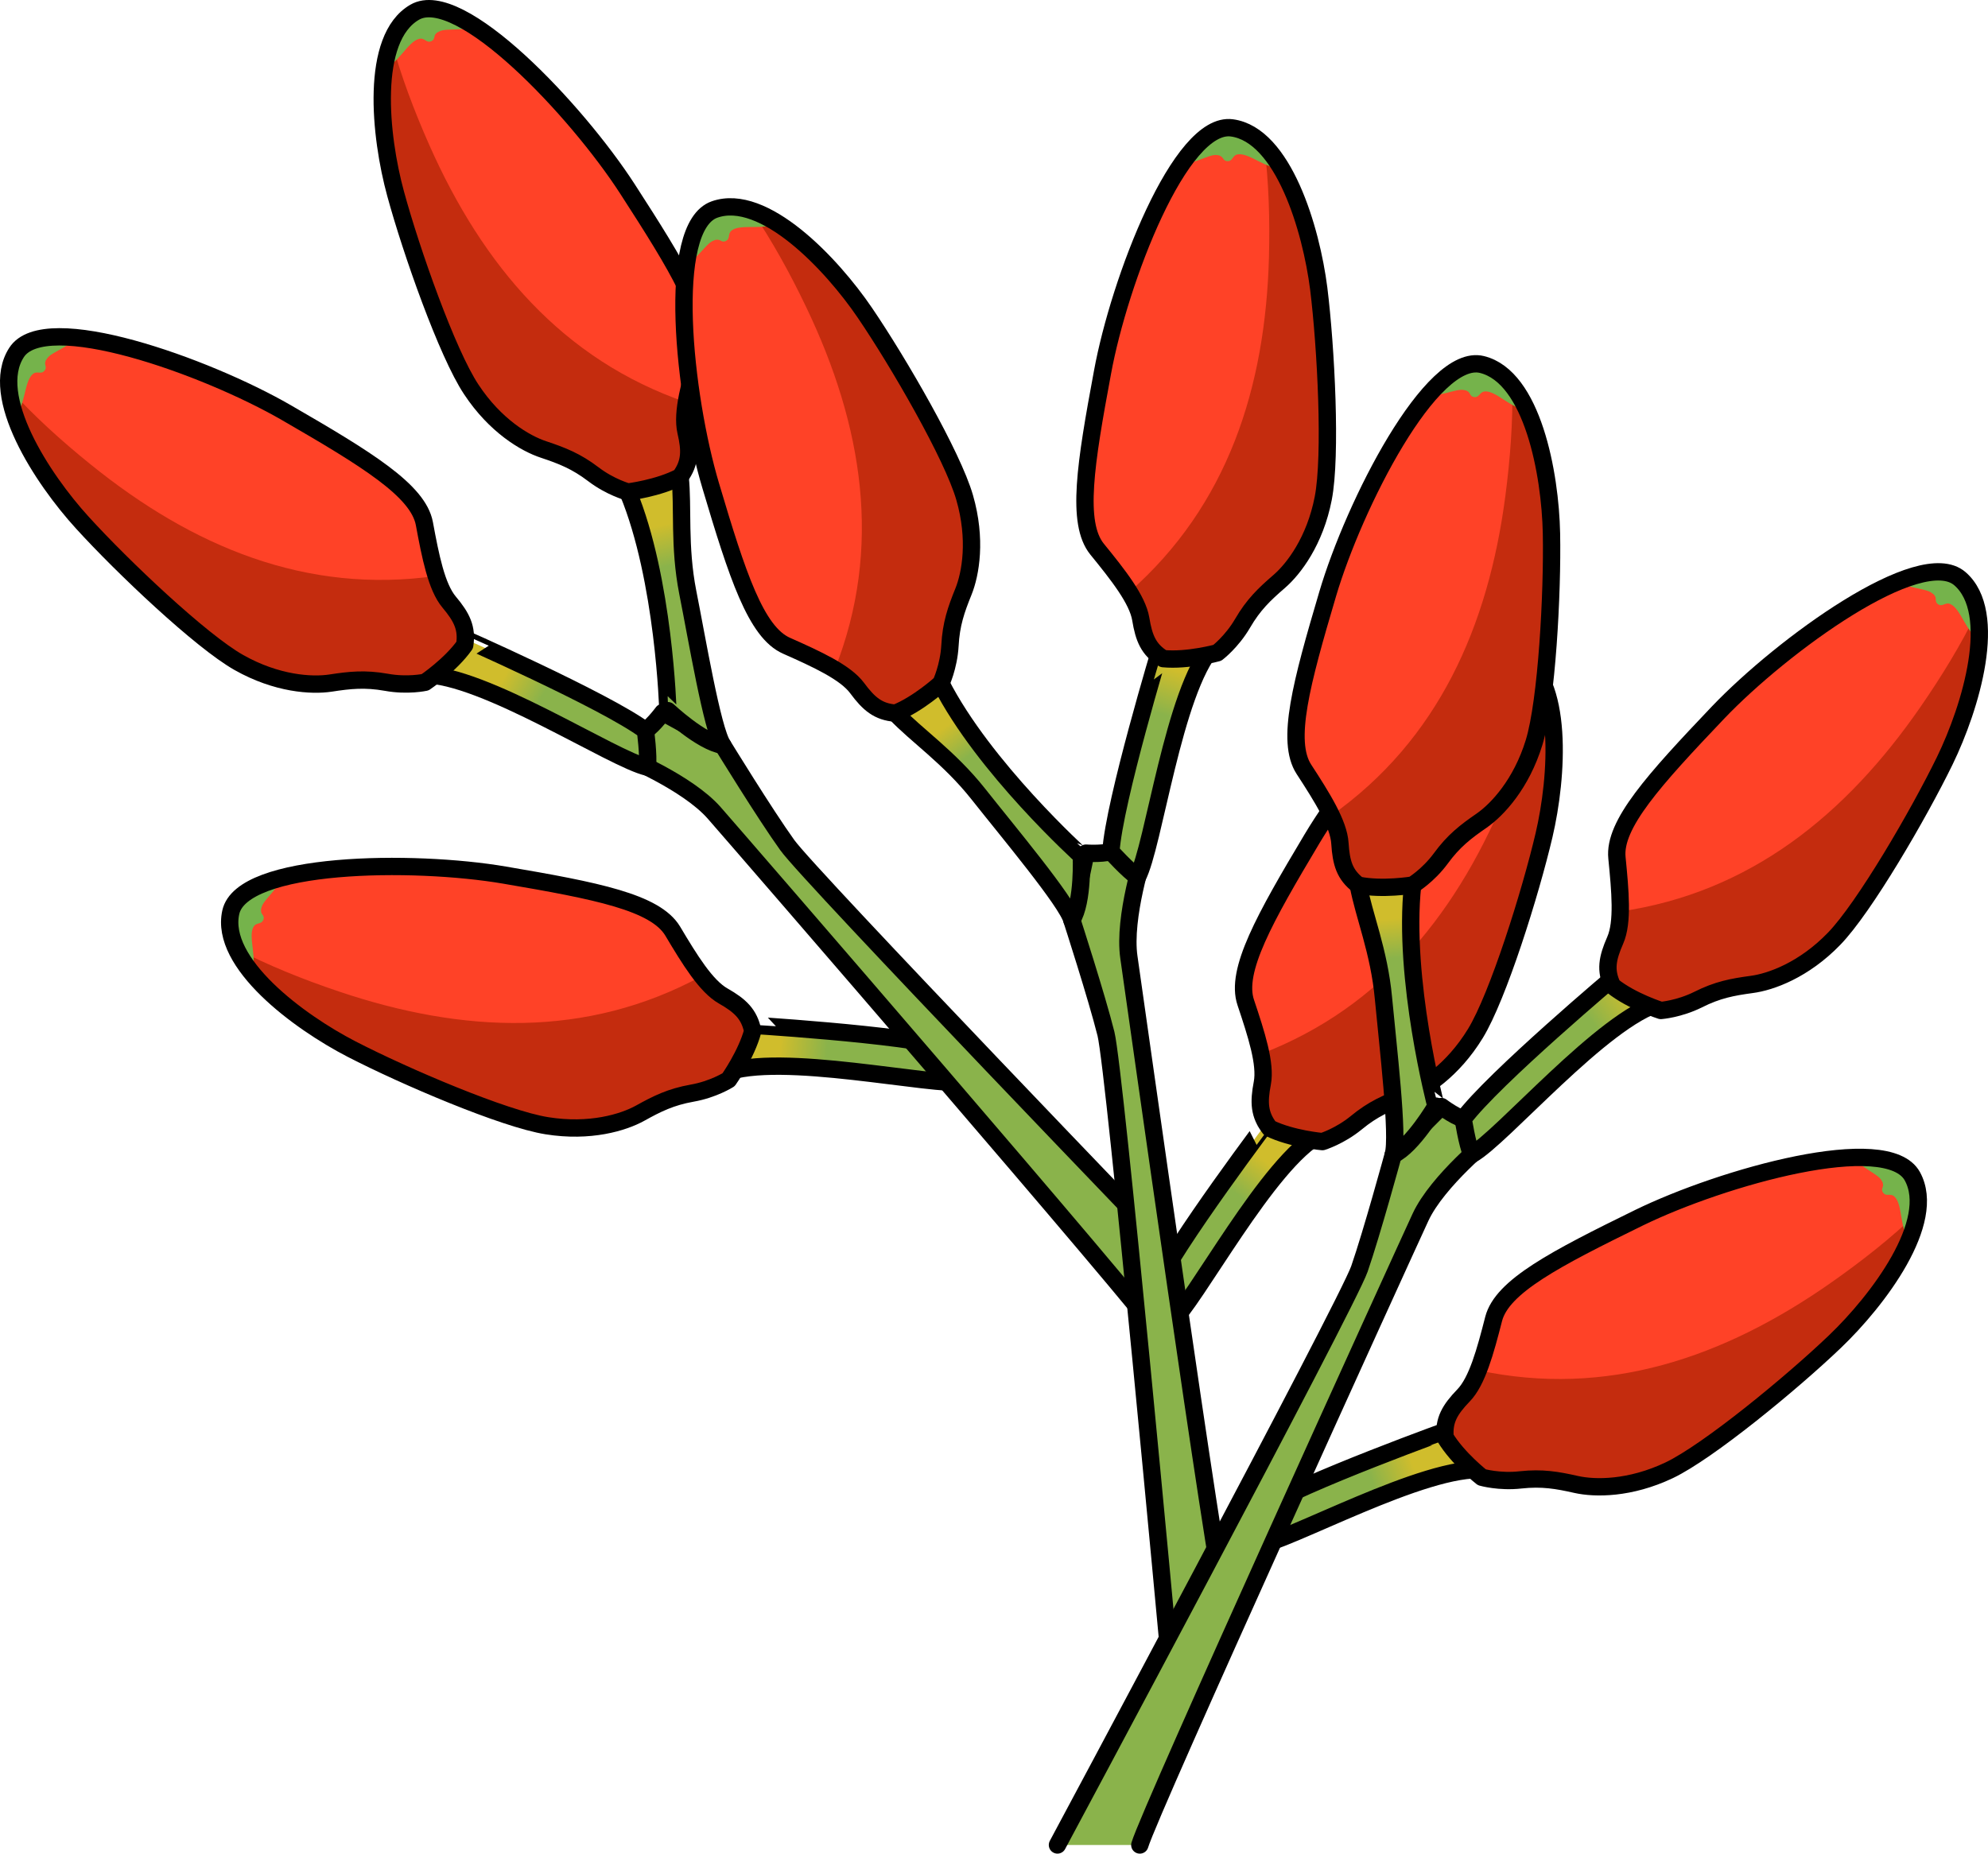 <?xml version="1.0" encoding="utf-8"?>
<!-- Generator: Adobe Illustrator 16.0.0, SVG Export Plug-In . SVG Version: 6.00 Build 0)  -->
<!DOCTYPE svg PUBLIC "-//W3C//DTD SVG 1.1//EN" "http://www.w3.org/Graphics/SVG/1.1/DTD/svg11.dtd">
<svg version="1.1" id="Layer_1" xmlns="http://www.w3.org/2000/svg" xmlns:xlink="http://www.w3.org/1999/xlink" x="0px" y="0px"
	 width="155.281px" height="144.816px" viewBox="0 0 155.281 144.816" enable-background="new 0 0 155.281 144.816"
	 xml:space="preserve">
<g>
	<g>
		<linearGradient id="SVGID_1_" gradientUnits="userSpaceOnUse" x1="60.9" y1="82.227" x2="75.23" y2="83.479">
			<stop  offset="0" style="stop-color:#D0BD2C"/>
			<stop  offset="0.256" style="stop-color:#8AB34B"/>
			<stop  offset="1" style="stop-color:#8AB34B"/>
		</linearGradient>
		
			<path fill="url(#SVGID_1_)" stroke="#000000" stroke-width="1.354" stroke-linecap="round" stroke-linejoin="round" stroke-miterlimit="10" d="
			M74.346,81.903c0,0,0.919,1.743,1.146,2.635c-2.644,0.373-14.609-2.381-18.925-0.687c-0.472-2.303,1.313-3.807,1.313-3.807
			S70.615,80.788,74.346,81.903z"/>
		<g>
			<path fill="#FF4227" d="M56.91,84.355c0,0-1.191,0.759-2.852,1.049c-1.66,0.296-2.722,0.822-4.049,1.56
				c-1.327,0.736-3.932,1.523-7.287,0.986c-3.349-0.529-11.128-3.854-15.26-5.988c-4.137-2.133-10.318-6.718-9.436-10.689
				c0.87-3.976,14.234-4.129,21.398-2.902c7.167,1.221,11.759,2.119,13.117,4.366c1.34,2.251,2.61,4.319,3.951,5.077
				c1.328,0.756,2.03,1.416,2.301,2.734C58.3,82.396,56.91,84.355,56.91,84.355z"/>
			<path fill="#C42C0E" d="M27.462,81.962c-3.16-1.63-7.516-4.694-9.001-7.827c2.524,1.299,5.229,2.393,8.021,3.33
				c9.683,3.264,19.337,3.678,28.349-1.218c0.551,0.699,1.101,1.245,1.662,1.566c1.328,0.756,2.03,1.416,2.301,2.734
				c-0.494,1.849-1.885,3.808-1.885,3.808s-1.191,0.759-2.852,1.049c-1.66,0.296-2.722,0.822-4.049,1.56
				c-1.327,0.736-3.932,1.523-7.287,0.986C39.374,87.421,31.594,84.096,27.462,81.962z"/>
			<path fill="#75B34B" d="M18.027,71.272c0.248-1.173,1.599-2.008,3.551-2.576c0.053,0.034,0.112,0.09,0.127,0.172
				c0.139,0.463-1.126,1.44-1.263,1.982c-0.06,0.197-0.07,0.187-0.044,0.387c0.02,0.214,0.283,0.305,0.181,0.594
				c-0.147,0.438-0.565,0.183-0.792,0.606c-0.429,0.803,0.387,2.638-0.187,3.472C18.381,74.394,17.692,72.784,18.027,71.272z"/>
			
				<path fill="none" stroke="#000000" stroke-width="1.354" stroke-linecap="round" stroke-linejoin="round" stroke-miterlimit="10" d="
				M56.91,84.355c0,0-1.191,0.759-2.852,1.049c-1.66,0.296-2.722,0.822-4.049,1.56c-1.327,0.736-3.932,1.523-7.287,0.986
				c-3.349-0.529-11.128-3.854-15.26-5.988c-4.137-2.133-10.318-6.718-9.436-10.689c0.87-3.976,14.234-4.129,21.398-2.902
				c7.167,1.221,11.759,2.119,13.117,4.366c1.34,2.251,2.61,4.319,3.951,5.077c1.328,0.756,2.03,1.416,2.301,2.734
				C58.3,82.396,56.91,84.355,56.91,84.355z"/>
		</g>
		
			<path fill="#8AB34B" stroke="#000000" stroke-width="1.354" stroke-linecap="round" stroke-linejoin="round" stroke-miterlimit="10" d="
			M51.771,55.661c0,0-1.005,1.368-1.653,1.566c-0.644,0.194-1.366,1.864-1.366,1.864s4.934,2.027,7.029,4.412
			c2.1,2.393,33.409,38.585,34.854,40.868c1.718-2.928,1.641-5.759,1.641-5.759s-29.053-30.165-30.78-32.585
			c-1.733-2.409-5.039-7.799-5.039-7.799L51.771,55.661z"/>
		<linearGradient id="SVGID_2_" gradientUnits="userSpaceOnUse" x1="51.46" y1="41.059" x2="54.243" y2="53.581">
			<stop  offset="0" style="stop-color:#D0BD2C"/>
			<stop  offset="0.256" style="stop-color:#8AB34B"/>
			<stop  offset="1" style="stop-color:#8AB34B"/>
		</linearGradient>
		
			<path fill="url(#SVGID_2_)" stroke="#000000" stroke-width="1.354" stroke-linecap="round" stroke-linejoin="round" stroke-miterlimit="10" d="
			M49.052,38.437c0,0,2.154-1.672,4.068-1.183c0.254,2.336-0.106,5.424,0.6,9.021c0.715,3.593,1.91,10.729,2.736,11.954
			c-1.673-0.247-4.287-2.707-4.287-2.707S51.882,45.268,49.052,38.437z"/>
		<g>
			<path fill="#FF4227" d="M49.052,38.437c0,0-1.366-0.365-2.707-1.388c-1.336-1.018-2.451-1.453-3.883-1.93
				c-1.442-0.473-3.783-1.859-5.653-4.696c-1.878-2.824-4.688-10.798-5.909-15.288c-1.226-4.486-2.029-12.146,1.489-14.179
				c3.519-2.052,12.665,7.69,16.615,13.795c3.945,6.107,6.396,10.108,5.644,12.616c-0.75,2.509-1.41,4.854-1.07,6.348
				c0.348,1.491,0.342,2.448-0.457,3.539C51.433,38.149,49.052,38.437,49.052,38.437z"/>
			<path fill="#C42C0E" d="M30.9,15.135c-0.938-3.441-1.627-8.716-0.322-11.93c0.747,2.738,1.776,5.469,2.973,8.166
				c4.144,9.338,10.372,16.737,20.063,20.063c-0.139,0.872-0.182,1.653-0.036,2.281c0.348,1.491,0.342,2.448-0.457,3.539
				c-1.688,0.896-4.068,1.183-4.068,1.183s-1.366-0.365-2.707-1.388c-1.336-1.018-2.451-1.453-3.883-1.93
				c-1.442-0.473-3.783-1.859-5.653-4.696C34.931,27.599,32.121,19.625,30.9,15.135z"/>
			<path fill="#75B34B" d="M32.389,0.956c1.037-0.613,2.558-0.183,4.305,0.861c0.007,0.074,0.007,0.156-0.036,0.219
				c-0.253,0.419-1.828,0.146-2.321,0.408c-0.182,0.099-0.189,0.074-0.321,0.224c-0.135,0.174-0.033,0.414-0.316,0.544
				c-0.413,0.19-0.51-0.296-0.977-0.172c-0.883,0.221-1.677,2.062-2.689,2.203C30.331,3.32,31.045,1.727,32.389,0.956z"/>
			
				<path fill="none" stroke="#000000" stroke-width="1.354" stroke-linecap="round" stroke-linejoin="round" stroke-miterlimit="10" d="
				M49.052,38.437c0,0-1.366-0.365-2.707-1.388c-1.336-1.018-2.451-1.453-3.883-1.93c-1.442-0.473-3.783-1.859-5.653-4.696
				c-1.878-2.824-4.688-10.798-5.909-15.288c-1.226-4.486-2.029-12.146,1.489-14.179c3.519-2.052,12.665,7.69,16.615,13.795
				c3.945,6.107,6.396,10.108,5.644,12.616c-0.75,2.509-1.41,4.854-1.07,6.348c0.348,1.491,0.342,2.448-0.457,3.539
				C51.433,38.149,49.052,38.437,49.052,38.437z"/>
		</g>
		<linearGradient id="SVGID_3_" gradientUnits="userSpaceOnUse" x1="39.107" y1="53.349" x2="50.516" y2="59.749">
			<stop  offset="0" style="stop-color:#D0BD2C"/>
			<stop  offset="0.256" style="stop-color:#8AB34B"/>
			<stop  offset="1" style="stop-color:#8AB34B"/>
		</linearGradient>
		
			<path fill="url(#SVGID_3_)" stroke="#000000" stroke-width="1.354" stroke-linecap="round" stroke-linejoin="round" stroke-miterlimit="10" d="
			M50.415,57.072c0,0,0.263,1.959,0.153,2.861c-2.609-0.558-12.864-7.296-17.503-7.214c0.361-2.316,2.563-3.11,2.563-3.11
			S47.288,54.735,50.415,57.072z"/>
		<g>
			<path fill="#FF4227" d="M33.206,53.304c0,0-1.378,0.304-3.033,0c-1.663-0.294-2.843-0.171-4.343,0.061
				c-1.496,0.228-4.221,0.06-7.168-1.604c-2.96-1.669-9.098-7.483-12.228-10.927c-3.138-3.437-7.351-9.887-5.142-13.295
				c2.206-3.433,14.786,1.067,21.077,4.7c6.297,3.641,10.29,6.088,10.777,8.662c0.477,2.575,0.948,4.961,1.935,6.137
				c0.986,1.174,1.42,2.03,1.217,3.359C35.195,51.962,33.206,53.304,33.206,53.304z"/>
			<path fill="#C42C0E" d="M6.434,40.834c-2.404-2.626-5.419-7.016-5.723-10.472c1.909,2.105,4.064,4.065,6.359,5.914
				c7.944,6.43,16.854,10.171,27.002,8.719c0.284,0.845,0.602,1.557,1.009,2.043c0.986,1.174,1.42,2.03,1.217,3.359
				c-1.104,1.564-3.093,2.906-3.093,2.906s-1.378,0.304-3.033,0c-1.663-0.294-2.843-0.171-4.343,0.061
				c-1.496,0.228-4.221,0.06-7.168-1.604C15.702,50.092,9.564,44.277,6.434,40.834z"/>
			<path fill="#75B34B" d="M1.292,27.539c0.646-1.014,2.206-1.324,4.229-1.186c0.035,0.049,0.07,0.116,0.06,0.204
				c-0.028,0.482-1.563,0.953-1.873,1.415c-0.13,0.179-0.139,0.156-0.177,0.347c-0.047,0.217,0.155,0.39-0.043,0.624
				c-0.282,0.367-0.588-0.021-0.942,0.296c-0.686,0.601-0.559,2.611-1.395,3.184C0.546,30.577,0.449,28.832,1.292,27.539z"/>
			
				<path fill="none" stroke="#000000" stroke-width="1.354" stroke-linecap="round" stroke-linejoin="round" stroke-miterlimit="10" d="
				M33.206,53.304c0,0-1.378,0.304-3.033,0c-1.663-0.294-2.843-0.171-4.343,0.061c-1.496,0.228-4.221,0.06-7.168-1.604
				c-2.96-1.669-9.098-7.483-12.228-10.927c-3.138-3.437-7.351-9.887-5.142-13.295c2.206-3.433,14.786,1.067,21.077,4.7
				c6.297,3.641,10.29,6.088,10.777,8.662c0.477,2.575,0.948,4.961,1.935,6.137c0.986,1.174,1.42,2.03,1.217,3.359
				C35.195,51.962,33.206,53.304,33.206,53.304z"/>
		</g>
	</g>
	<g>
		<linearGradient id="SVGID_4_" gradientUnits="userSpaceOnUse" x1="98.994" y1="90.832" x2="90.924" y2="101.406">
			<stop  offset="0" style="stop-color:#D0BD2C"/>
			<stop  offset="0.256" style="stop-color:#8AB34B"/>
			<stop  offset="1" style="stop-color:#8AB34B"/>
		</linearGradient>
		
			<path fill="url(#SVGID_4_)" stroke="#000000" stroke-width="1.354" stroke-linecap="round" stroke-linejoin="round" stroke-miterlimit="10" d="
			M90.105,100.858c0,0,0.725,1.826,1.262,2.576c2.007-1.759,7.671-12.649,11.766-14.827c-1.44-1.858-3.751-1.479-3.751-1.479
			S91.68,97.296,90.105,100.858z"/>
		<g>
			<path fill="#FF4227" d="M103.29,89.189c0,0,1.354-0.414,2.654-1.479c1.3-1.073,2.396-1.544,3.817-2.07
				c1.418-0.528,3.712-2.004,5.481-4.899c1.77-2.895,4.3-10.963,5.362-15.494c1.061-4.528,1.591-12.206-2-14.125
				c-3.586-1.908-12.378,8.148-16.111,14.389c-3.729,6.245-6.025,10.333-5.188,12.813c0.831,2.482,1.581,4.797,1.293,6.3
				c-0.29,1.505-0.242,2.46,0.577,3.52C100.903,88.987,103.29,89.189,103.29,89.189z"/>
			<path fill="#C42C0E" d="M120.605,65.247c0.815-3.464,1.313-8.765-0.106-11.924c-0.649,2.758-1.576,5.521-2.674,8.257
				c-3.813,9.483-9.765,17.098-19.345,20.769c0.172,0.869,0.241,1.646,0.119,2.275c-0.29,1.505-0.242,2.46,0.577,3.52
				c1.727,0.844,4.113,1.046,4.113,1.046s1.354-0.414,2.654-1.479c1.3-1.073,2.396-1.544,3.817-2.07
				c1.418-0.528,3.712-2.004,5.481-4.899C117.012,77.847,119.542,69.778,120.605,65.247z"/>
			<path fill="#75B34B" d="M118.605,51.122c-1.051-0.563-2.567-0.076-4.27,1.028c-0.002,0.071-0.002,0.146,0.049,0.215
				c0.27,0.409,1.836,0.074,2.334,0.327c0.186,0.091,0.186,0.064,0.316,0.218c0.156,0.163,0.051,0.413,0.338,0.528
				c0.428,0.169,0.504-0.317,0.98-0.216c0.892,0.201,1.749,2.01,2.761,2.113C120.744,53.424,119.979,51.851,118.605,51.122z"/>
			
				<path fill="none" stroke="#000000" stroke-width="1.354" stroke-linecap="round" stroke-linejoin="round" stroke-miterlimit="10" d="
				M103.29,89.189c0,0,1.354-0.414,2.654-1.479c1.3-1.073,2.396-1.544,3.817-2.07c1.418-0.528,3.712-2.004,5.481-4.899
				c1.77-2.895,4.3-10.963,5.362-15.494c1.061-4.528,1.591-12.206-2-14.125c-3.586-1.908-12.378,8.148-16.111,14.389
				c-3.729,6.245-6.025,10.333-5.188,12.813c0.831,2.482,1.581,4.797,1.293,6.3c-0.29,1.505-0.242,2.46,0.577,3.52
				C100.903,88.987,103.29,89.189,103.29,89.189z"/>
		</g>
		
			<path fill="#8AB34B" stroke="#000000" stroke-width="1.354" stroke-linecap="round" stroke-linejoin="round" stroke-miterlimit="10" d="
			M84.819,66.653c0,0,1.688,0.117,2.259-0.248c0.573-0.363,2.316,0.174,2.316,0.174s-1.674,5.07-1.217,8.212
			c0.455,3.146,6.805,48.331,7.593,50.924c-2.07,3.713-4.445,3.713-4.445,3.713s-4.226-45.77-4.938-48.655
			c-0.718-2.879-2.666-8.899-2.666-8.899L84.819,66.653z"/>
		<linearGradient id="SVGID_5_" gradientUnits="userSpaceOnUse" x1="73.931" y1="56.72" x2="80.608" y2="66.041">
			<stop  offset="0" style="stop-color:#D0BD2C"/>
			<stop  offset="0.256" style="stop-color:#8AB34B"/>
			<stop  offset="1" style="stop-color:#8AB34B"/>
		</linearGradient>
		
			<path fill="url(#SVGID_5_)" stroke="#000000" stroke-width="1.354" stroke-linecap="round" stroke-linejoin="round" stroke-miterlimit="10" d="
			M73.492,53.39c0,0-2.673,0.557-3.549,2.327c1.609,1.708,4.192,3.44,6.465,6.309c2.274,2.881,6.922,8.422,7.313,9.848
			c0.908-1.431,0.74-5.018,0.74-5.018S76.843,59.972,73.492,53.39z"/>
		<g>
			<path fill="#FF4227" d="M73.492,53.39c0,0,0.61-1.271,0.709-2.955c0.087-1.677,0.483-2.808,1.053-4.214
				c0.565-1.403,1.036-4.089,0.094-7.349c-0.934-3.261-5.166-10.575-7.783-14.42c-2.615-3.855-7.913-9.437-11.751-8.085
				c-3.839,1.351-2.381,14.623-0.295,21.6c2.067,6.957,3.526,11.43,5.917,12.483c2.396,1.063,4.61,2.081,5.517,3.31
				c0.911,1.233,1.646,1.854,2.991,1.957C71.724,55.008,73.492,53.39,73.492,53.39z"/>
			<path fill="#C42C0E" d="M67.564,24.452c-2.004-2.953-5.574-6.896-8.854-7.995c1.588,2.343,3.005,4.904,4.271,7.559
				c4.411,9.216,5.988,18.759,2.218,28.292c0.752,0.459,1.377,0.938,1.753,1.452c0.911,1.233,1.646,1.854,2.991,1.957
				c1.781-0.709,3.549-2.327,3.549-2.327s0.61-1.271,0.709-2.955c0.087-1.677,0.483-2.808,1.053-4.214
				c0.565-1.403,1.036-4.089,0.094-7.349C74.414,35.611,70.181,28.297,67.564,24.452z"/>
			<path fill="#75B34B" d="M55.813,16.367c-1.132,0.396-1.802,1.837-2.135,3.839c0.049,0.052,0.104,0.101,0.183,0.11
				c0.484,0.081,1.298-1.295,1.822-1.496c0.188-0.079,0.179-0.095,0.383-0.09c0.225,0,0.337,0.237,0.613,0.102
				c0.412-0.187,0.107-0.577,0.507-0.852c0.74-0.519,2.662,0.071,3.417-0.612C58.948,16.346,57.276,15.848,55.813,16.367z"/>
			
				<path fill="none" stroke="#000000" stroke-width="1.354" stroke-linecap="round" stroke-linejoin="round" stroke-miterlimit="10" d="
				M73.492,53.39c0,0,0.61-1.271,0.709-2.955c0.087-1.677,0.483-2.808,1.053-4.214c0.565-1.403,1.036-4.089,0.094-7.349
				c-0.934-3.261-5.166-10.575-7.783-14.42c-2.615-3.855-7.913-9.437-11.751-8.085c-3.839,1.351-2.381,14.623-0.295,21.6
				c2.067,6.957,3.526,11.43,5.917,12.483c2.396,1.063,4.61,2.081,5.517,3.31c0.911,1.233,1.646,1.854,2.991,1.957
				C71.724,55.008,73.492,53.39,73.492,53.39z"/>
		</g>
		<linearGradient id="SVGID_6_" gradientUnits="userSpaceOnUse" x1="92.132" y1="52.435" x2="87.68" y2="65.93">
			<stop  offset="0" style="stop-color:#D0BD2C"/>
			<stop  offset="0.256" style="stop-color:#8AB34B"/>
			<stop  offset="1" style="stop-color:#8AB34B"/>
		</linearGradient>
		
			<path fill="url(#SVGID_6_)" stroke="#000000" stroke-width="1.354" stroke-linecap="round" stroke-linejoin="round" stroke-miterlimit="10" d="
			M86.771,66.534c0,0,1.324,1.463,2.074,1.977c1.268-2.357,2.812-14.526,5.888-18.002c-1.994-1.232-4.026-0.066-4.026-0.066
			S87.022,62.633,86.771,66.534z"/>
		<g>
			<path fill="#FF4227" d="M95.084,51.003c0,0,1.128-0.856,1.975-2.309c0.845-1.453,1.705-2.273,2.858-3.267
				c1.146-0.991,2.794-3.168,3.441-6.497c0.648-3.335,0.218-11.767-0.353-16.389c-0.587-4.615-2.757-12.009-6.782-12.55
				c-4.037-0.547-8.795,11.938-10.106,19.09c-1.33,7.144-2.071,11.777-0.43,13.815c1.655,2.031,3.163,3.946,3.416,5.459
				c0.247,1.512,0.616,2.399,1.757,3.102C92.769,51.64,95.084,51.003,95.084,51.003z"/>
			<path fill="#C42C0E" d="M103.006,22.542c-0.448-3.532-1.823-8.679-4.253-11.145c0.352,2.813,0.439,5.727,0.365,8.672
				c-0.275,10.215-3.215,19.42-10.921,26.195c0.466,0.757,0.799,1.459,0.906,2.092c0.247,1.512,0.616,2.399,1.757,3.102
				c1.908,0.182,4.224-0.455,4.224-0.455s1.128-0.856,1.975-2.309c0.845-1.453,1.705-2.273,2.858-3.267
				c1.146-0.991,2.794-3.168,3.441-6.497C104.007,35.596,103.577,27.164,103.006,22.542z"/>
			<path fill="#75B34B" d="M96.224,9.992c-1.191-0.161-2.438,0.816-3.646,2.451c0.009,0.063,0.041,0.132,0.11,0.181
				c0.39,0.29,1.744-0.567,2.302-0.514c0.208,0.027,0.208,0,0.374,0.102c0.198,0.101,0.19,0.363,0.498,0.377
				c0.469,0.016,0.366-0.465,0.841-0.532c0.903-0.128,2.349,1.271,3.326,1.007C99.022,11.403,97.755,10.195,96.224,9.992z"/>
			
				<path fill="none" stroke="#000000" stroke-width="1.354" stroke-linecap="round" stroke-linejoin="round" stroke-miterlimit="10" d="
				M95.084,51.003c0,0,1.128-0.856,1.975-2.309c0.845-1.453,1.705-2.273,2.858-3.267c1.146-0.991,2.794-3.168,3.441-6.497
				c0.648-3.335,0.218-11.767-0.353-16.389c-0.587-4.615-2.757-12.009-6.782-12.55c-4.037-0.547-8.795,11.938-10.106,19.09
				c-1.33,7.144-2.071,11.777-0.43,13.815c1.655,2.031,3.163,3.946,3.416,5.459c0.247,1.512,0.616,2.399,1.757,3.102
				C92.769,51.64,95.084,51.003,95.084,51.003z"/>
		</g>
	</g>
	<g>
		<linearGradient id="SVGID_7_" gradientUnits="userSpaceOnUse" x1="110.452" y1="114.655" x2="97.652" y2="118.968">
			<stop  offset="0" style="stop-color:#D0BD2C"/>
			<stop  offset="0.256" style="stop-color:#8AB34B"/>
			<stop  offset="1" style="stop-color:#8AB34B"/>
		</linearGradient>
		
			<path fill="url(#SVGID_7_)" stroke="#000000" stroke-width="1.354" stroke-linecap="round" stroke-linejoin="round" stroke-miterlimit="10" d="
			M98.329,117.982c0,0-0.393,1.927-0.353,2.845c2.644-0.372,13.344-6.392,17.955-5.986c-0.196-2.342-2.34-3.286-2.34-3.286
			S101.605,115.861,98.329,117.982z"/>
		<g>
			<path fill="#FF4227" d="M115.748,115.414c0,0,1.363,0.392,3.029,0.203c1.678-0.181,2.849,0.022,4.328,0.356
				c1.478,0.332,4.201,0.353,7.273-1.105c3.061-1.463,9.584-6.834,12.945-10.051c3.368-3.218,8.009-9.36,6.049-12.921
				c-1.968-3.565-14.831,0.06-21.355,3.243c-6.534,3.201-10.692,5.361-11.349,7.902c-0.651,2.54-1.287,4.885-2.356,5.982
				c-1.064,1.105-1.555,1.933-1.437,3.27C113.862,113.94,115.748,115.414,115.748,115.414z"/>
			<path fill="#C42C0E" d="M143.324,104.817c2.578-2.462,5.888-6.624,6.423-10.046c-2.042,1.956-4.331,3.763-6.75,5.456
				c-8.368,5.859-17.513,8.979-27.537,6.828c-0.329,0.821-0.703,1.508-1.147,1.969c-1.064,1.105-1.555,1.933-1.437,3.27
				c0.986,1.646,2.872,3.12,2.872,3.12s1.363,0.392,3.029,0.203c1.678-0.181,2.849,0.022,4.328,0.356
				c1.478,0.332,4.201,0.353,7.273-1.105C133.439,113.405,139.962,108.034,143.324,104.817z"/>
			<path fill="#75B34B" d="M149.373,91.896c-0.581-1.052-2.107-1.467-4.145-1.467c-0.04,0.053-0.08,0.116-0.08,0.196
				c0,0.489,1.493,1.066,1.79,1.551c0.101,0.176,0.112,0.16,0.144,0.354c0.039,0.219-0.183,0.375-0.005,0.631
				c0.257,0.377,0.59,0.005,0.926,0.351c0.64,0.653,0.37,2.644,1.171,3.279C149.91,94.99,150.116,93.259,149.373,91.896z"/>
			
				<path fill="none" stroke="#000000" stroke-width="1.354" stroke-linecap="round" stroke-linejoin="round" stroke-miterlimit="10" d="
				M115.748,115.414c0,0,1.363,0.392,3.029,0.203c1.678-0.181,2.849,0.022,4.328,0.356c1.478,0.332,4.201,0.353,7.273-1.105
				c3.061-1.463,9.584-6.834,12.945-10.051c3.368-3.218,8.009-9.36,6.049-12.921c-1.968-3.565-14.831,0.06-21.355,3.243
				c-6.534,3.201-10.692,5.361-11.349,7.902c-0.651,2.54-1.287,4.885-2.356,5.982c-1.064,1.105-1.555,1.933-1.437,3.27
				C113.862,113.94,115.748,115.414,115.748,115.414z"/>
		</g>
		
			<path fill="#8AB34B" stroke="#000000" stroke-width="1.354" stroke-linecap="round" stroke-linejoin="round" stroke-miterlimit="10" d="
			M82.597,144.14c0,0,22.613-42.209,23.586-45.005c0.971-2.804,2.638-8.91,2.638-8.91l3.764-3.774c0,0,1.352,1.019,2.026,1.019
			c0.674,0.007,1.846,1.409,1.846,1.409s-4.167,3.341-5.503,6.219c-1.337,2.885-21.17,46.438-21.924,49.043"/>
		<linearGradient id="SVGID_8_" gradientUnits="userSpaceOnUse" x1="108.576" y1="71.782" x2="109.689" y2="83.886">
			<stop  offset="0" style="stop-color:#D0BD2C"/>
			<stop  offset="0.256" style="stop-color:#8AB34B"/>
			<stop  offset="1" style="stop-color:#8AB34B"/>
		</linearGradient>
		
			<path fill="url(#SVGID_8_)" stroke="#000000" stroke-width="1.354" stroke-linecap="round" stroke-linejoin="round" stroke-miterlimit="10" d="
			M110.337,69.146c0,0-2.541-0.992-4.241,0.01c0.421,2.314,1.631,5.173,1.964,8.823c0.339,3.656,1.202,10.83,0.761,12.245
			c1.53-0.707,3.339-3.806,3.339-3.806S109.55,76.499,110.337,69.146z"/>
		<g>
			<path fill="#FF4227" d="M110.337,69.146c0,0,1.207-0.726,2.21-2.088c0.989-1.356,1.931-2.085,3.185-2.947
				c1.236-0.862,3.099-2.862,4.094-6.105c0.994-3.244,1.449-11.683,1.357-16.341c-0.092-4.646-1.48-12.222-5.43-13.188
				c-3.95-0.967-9.988,10.957-12.049,17.928c-2.062,6.967-3.282,11.503-1.857,13.697c1.427,2.191,2.722,4.255,2.813,5.789
				c0.098,1.523,0.365,2.443,1.437,3.265C107.974,69.541,110.337,69.146,110.337,69.146z"/>
			<path fill="#C42C0E" d="M121.183,41.665c-0.069-3.553-0.9-8.813-3.055-11.526c0.048,2.836-0.168,5.749-0.553,8.663
				c-1.336,10.128-5.227,18.99-13.59,24.912c0.385,0.799,0.639,1.539,0.674,2.178c0.098,1.523,0.365,2.443,1.437,3.265
				c1.878,0.385,4.241-0.01,4.241-0.01s1.207-0.726,2.21-2.088c0.989-1.356,1.931-2.085,3.185-2.947
				c1.236-0.862,3.099-2.862,4.094-6.105C120.82,54.762,121.275,46.323,121.183,41.665z"/>
			<path fill="#75B34B" d="M115.753,28.478c-1.165-0.279-2.516,0.557-3.881,2.059c0.004,0.069,0.031,0.132,0.09,0.192
				c0.36,0.328,1.801-0.379,2.35-0.263c0.197,0.043,0.197,0.022,0.362,0.128c0.183,0.128,0.15,0.387,0.456,0.425
				c0.451,0.064,0.407-0.417,0.887-0.441c0.914-0.029,2.191,1.514,3.205,1.356C118.389,30.177,117.258,28.854,115.753,28.478z"/>
			
				<path fill="none" stroke="#000000" stroke-width="1.354" stroke-linecap="round" stroke-linejoin="round" stroke-miterlimit="10" d="
				M110.337,69.146c0,0,1.207-0.726,2.21-2.088c0.989-1.356,1.931-2.085,3.185-2.947c1.236-0.862,3.099-2.862,4.094-6.105
				c0.994-3.244,1.449-11.683,1.357-16.341c-0.092-4.646-1.48-12.222-5.43-13.188c-3.95-0.967-9.988,10.957-12.049,17.928
				c-2.062,6.967-3.282,11.503-1.857,13.697c1.427,2.191,2.722,4.255,2.813,5.789c0.098,1.523,0.365,2.443,1.437,3.265
				C107.974,69.541,110.337,69.146,110.337,69.146z"/>
		</g>
		<linearGradient id="SVGID_9_" gradientUnits="userSpaceOnUse" x1="127.855" y1="78.062" x2="115.473" y2="86.827">
			<stop  offset="0" style="stop-color:#D0BD2C"/>
			<stop  offset="0.256" style="stop-color:#8AB34B"/>
			<stop  offset="1" style="stop-color:#8AB34B"/>
		</linearGradient>
		
			<path fill="url(#SVGID_9_)" stroke="#000000" stroke-width="1.354" stroke-linecap="round" stroke-linejoin="round" stroke-miterlimit="10" d="
			M114.291,87.421c0,0,0.298,1.937,0.658,2.783c2.342-1.275,10.282-10.638,14.76-11.861c-1-2.121-3.335-2.266-3.335-2.266
			S116.623,84.285,114.291,87.421z"/>
		<g>
			<path fill="#FF4227" d="M129.73,78.944c0,0,1.41-0.102,2.916-0.852c1.507-0.76,2.673-0.978,4.173-1.18
				c1.504-0.198,4.073-1.125,6.433-3.561c2.367-2.435,6.617-9.74,8.655-13.921c2.036-4.186,4.252-11.559,1.18-14.219
				c-3.083-2.665-13.879,5.206-18.898,10.464c-5.008,5.266-8.158,8.741-7.89,11.347c0.256,2.604,0.482,5.035-0.135,6.437
				c-0.614,1.404-0.801,2.344-0.215,3.565C127.445,78.224,129.73,78.944,129.73,78.944z"/>
			<path fill="#C42C0E" d="M151.907,59.432c1.56-3.206,3.219-8.263,2.53-11.659c-1.238,2.546-2.762,5.043-4.434,7.46
				c-5.812,8.413-13.305,14.512-23.458,15.98c-0.022,0.888-0.13,1.657-0.382,2.247c-0.614,1.404-0.801,2.344-0.215,3.565
				c1.496,1.198,3.781,1.919,3.781,1.919s1.41-0.102,2.916-0.852c1.507-0.76,2.673-0.978,4.173-1.18
				c1.504-0.198,4.073-1.125,6.433-3.561C145.619,70.918,149.869,63.612,151.907,59.432z"/>
			<path fill="#75B34B" d="M153.086,45.213c-0.907-0.784-2.493-0.646-4.396,0.062c-0.023,0.062-0.027,0.137-0.008,0.211
				c0.174,0.465,1.775,0.484,2.203,0.835c0.17,0.132,0.178,0.111,0.271,0.281c0.105,0.198-0.042,0.413,0.213,0.597
				c0.382,0.262,0.565-0.205,0.994,0.006c0.825,0.383,1.263,2.347,2.229,2.664C154.658,47.925,154.255,46.221,153.086,45.213z"/>
			
				<path fill="none" stroke="#000000" stroke-width="1.354" stroke-linecap="round" stroke-linejoin="round" stroke-miterlimit="10" d="
				M129.73,78.944c0,0,1.41-0.102,2.916-0.852c1.507-0.76,2.673-0.978,4.173-1.18c1.504-0.198,4.073-1.125,6.433-3.561
				c2.367-2.435,6.617-9.74,8.655-13.921c2.036-4.186,4.252-11.559,1.18-14.219c-3.083-2.665-13.879,5.206-18.898,10.464
				c-5.008,5.266-8.158,8.741-7.89,11.347c0.256,2.604,0.482,5.035-0.135,6.437c-0.614,1.404-0.801,2.344-0.215,3.565
				C127.445,78.224,129.73,78.944,129.73,78.944z"/>
		</g>
	</g>
</g>
</svg>
